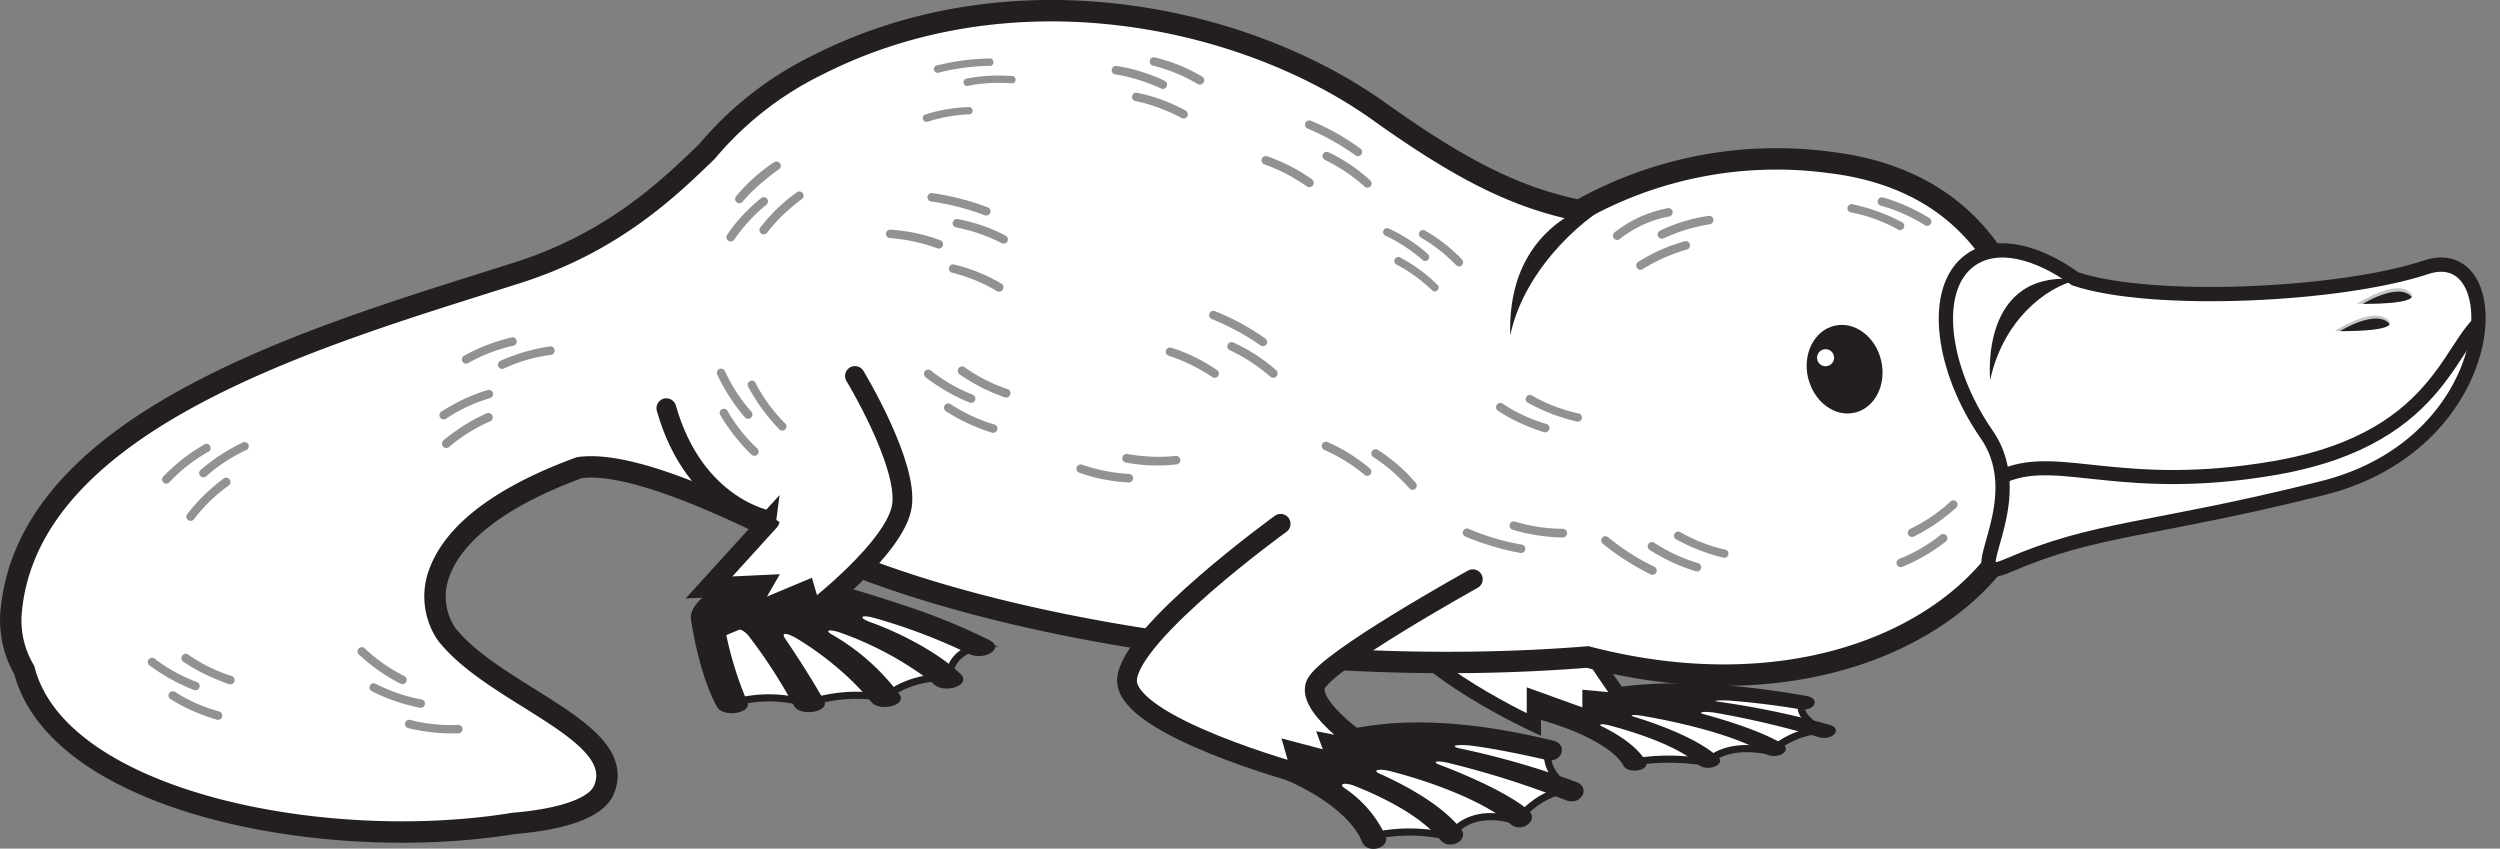 <svg xmlns="http://www.w3.org/2000/svg" xmlns:xlink="http://www.w3.org/1999/xlink" viewBox="0 0 350.08 118.83"><rect x="0" y="0" width="350.08" height="118.83" fill="#808080" stroke="none"/><defs><style>.cls-1,.cls-10,.cls-3,.cls-4,.cls-5,.cls-7{fill:#fff;}.cls-1,.cls-11,.cls-13,.cls-17,.cls-19,.cls-5,.cls-7{stroke:#231f20;}.cls-1,.cls-11,.cls-13,.cls-17,.cls-19{stroke-miterlimit:3.86;}.cls-1,.cls-17,.cls-7{stroke-width:2px;}.cls-1,.cls-2,.cls-3{clip-rule:evenodd;}.cls-14,.cls-2{fill:#c4c6c8;}.cls-20,.cls-6,.cls-9{fill:#231f20;}.cls-20,.cls-8{opacity:0.49;}.cls-10,.cls-13,.cls-14,.cls-17,.cls-19,.cls-9{fill-rule:evenodd;}.cls-11,.cls-13,.cls-17,.cls-19{fill:none;}.cls-11{stroke-width:3px;}.cls-12{clip-path:url(#clip-path);}.cls-13,.cls-19{stroke-linecap:round;}.cls-13{stroke-width:1.97px;}.cls-15{clip-path:url(#clip-path-2);}.cls-16{clip-path:url(#clip-path-3);}.cls-18{clip-path:url(#clip-path-4);}.cls-19{stroke-width:2.77px;}</style><clipPath id="clip-path"><path class="cls-1" d="M275.93,36.41c3.88-2.75,9.58-1,14.68,2.64,10.85,3.62,37.26,2.33,49.1-1.62s11,24.55-14.47,30.92c-24.34,6.09-31.58,5.43-44.08,10.85-7.54,3.28,3.78-8.71-3-18.42C271.88,51.69,270.35,40.38,275.93,36.41Z"/></clipPath><clipPath id="clip-path-2"><path class="cls-2" d="M330.05,42.54s5.25-3.48,7.41-1.62S330.05,42.54,330.05,42.54Z"/></clipPath><clipPath id="clip-path-3"><path class="cls-2" d="M326.94,46.36s5.25-3.48,7.41-1.62S326.94,46.36,326.94,46.36Z"/></clipPath><clipPath id="clip-path-4"><path class="cls-3" d="M183.66,70.53c-4,.62-27.07,19.13-25.58,25.16,1.94,7.82,24.16,12.75,24.16,12.75l-.79-2.9,6.53,1.67-1-2.73,4.58.53s-6.06-4.27-7.41-8.62,21.35-10.64,19.76-18.82C202,67.46,183.66,70.53,183.66,70.53Z"/></clipPath></defs><g id="Layer_2" data-name="Layer 2"><g id="Foreground"><path class="cls-4" d="M104.31,17.54c6.12-1.25,21.25-.38,29.75,17.62s-13.5,48.5-26.5,40.5c-7.32-4.5-16.25-11.5-25.43-10.17C72.53,69,64.18,74.13,62.22,81.14a9.43,9.43,0,0,0,1.32,7.67c6.89,8.72,25.6,13.62,22,21.85-1.11,2.54-5.9,4.08-12.66,4.65C46.66,119.6,9.21,112.39,4.4,93.83a13.67,13.67,0,0,1-1.84-8.17c2.5-27.5,44.76-39.12,71-47.5C91.56,32.41,99.43,20.66,104.31,17.54Z"/><path class="cls-5" d="M228.89,106.68a31.44,31.44,0,0,1,10.18.09s2.32-3,8.92-1.54a12,12,0,0,1,7.14-3s-3.9-2-2.67-4c0,0-4.55-1.41-14-1.75a74.84,74.84,0,0,0-15.46.83l-6.12,2.14a41.58,41.58,0,0,1,6.34,3A47.21,47.21,0,0,1,228.89,106.68Z"/><path class="cls-6" d="M224.42,96.53c4.75-.76,13-1.8,28.51.92,2.1.36,1.17,2.24-.93,1.87-2.7-.48-6.35-.94-9.63-1.2-1.27-.1-2.84,0-1.81.13a125.53,125.53,0,0,1,15.57,3.22c2,.57.51,2.32-1.46,1.75a127.61,127.61,0,0,0-14.42-3.4c-1.57-.26-2.69-.08-1.64.2,3.73,1,8.61,2.63,11,4.17,1.5,1-.89,2.29-2.39,1.34-3.57-2.26-10.59-4.13-17.06-5.26-1.23-.22-2.16-.16-1.4.08,4.29,1.32,9.21,3.29,11.82,5.64,1.2,1.09-1.53,2.16-2.74,1.08-2.48-2.25-7.41-4.14-12.43-5.48-1-.27-1.72-.19-1.12.11,2.81,1.39,5.13,3.07,6.18,4.92.69,1.24-2.42,1.86-3.11.62-1.5-2.67-6.61-5-11.31-6.35-.86-.24-4.6-3.29-1.47-4.21C216.53,96.11,221.22,97,224.42,96.53Z"/><path class="cls-7" d="M219.14,70.18c-4.07.5-24.77,12.19-23.24,17.08,2,6.34,18.89,14.21,18.89,14.21v-3.8l7.79,2.81v-2.8l4.71.43s-5.41-7.33-6.79-10.85S241.6,82.5,240,75.88C238,67.69,219.14,70.18,219.14,70.18Z"/><path class="cls-4" d="M222.18,29.48a56.25,56.25,0,0,1,35-6.74c28.19,3.34,30.28,30,28.91,42.67-2.09,19.24-28.13,36.13-62.75,27.13-50.25,4-105.42-8.49-121-23.38s-16-45.31,13.26-60.1c27.35-13.85,59.74-6.9,78.6,6.58C206,24.09,213.61,27.73,222.18,29.48Z"/><g class="cls-8"><path class="cls-6" d="M189.86,21.79s-.71-.54-1.91-1.28A35.74,35.74,0,0,0,183.11,18a.59.59,0,0,1,.46-1.09,33.07,33.07,0,0,1,7,3.95A.59.59,0,0,1,189.86,21.79Z"/><path class="cls-6" d="M191.15,26.18s-.62-.58-1.62-1.34a24.19,24.19,0,0,0-4-2.45.59.59,0,0,1,.51-1.07,23.77,23.77,0,0,1,5.9,4A.59.59,0,0,1,191.15,26.18Z"/><path class="cls-6" d="M183,26.09s-.68-.49-1.77-1.12A23.31,23.31,0,0,0,177,23a.6.6,0,0,1,.38-1.13,24,24,0,0,1,6.33,3.24A.59.59,0,1,1,183,26.09Z"/></g><g class="cls-8"><path class="cls-6" d="M233.72,30.32a13.26,13.26,0,0,0-2.2.58,16,16,0,0,0-4.7,2.57.59.59,0,0,1-.74-.92,17.27,17.27,0,0,1,7.47-3.4A.59.59,0,0,1,233.72,30.32Z"/></g><g class="cls-8"><path class="cls-6" d="M239.43,31.4s-.83.12-2.06.43a23.34,23.34,0,0,0-4.4,1.54.59.59,0,1,1-.52-1.07,23.83,23.83,0,0,1,6.82-2.07A.59.59,0,1,1,239.43,31.4Z"/></g><g class="cls-8"><path class="cls-6" d="M236.22,34.94s-.81.22-2,.67a24,24,0,0,0-4.18,2.07.59.59,0,1,1-.64-1,23.76,23.76,0,0,1,6.51-2.89A.59.59,0,1,1,236.22,34.94Z"/></g><g class="cls-8"><path class="cls-6" d="M167.71,11.76s-.72-.43-1.86-1a24.13,24.13,0,0,0-4.4-1.57.59.59,0,1,1,.27-1.15,24,24,0,0,1,6.6,2.67A.59.59,0,0,1,167.71,11.76Z"/><path class="cls-6" d="M162.58,12.39s-.76-.37-1.94-.8a23.74,23.74,0,0,0-4.52-1.18.6.6,0,0,1,.17-1.18,24.32,24.32,0,0,1,6.81,2.09A.59.59,0,0,1,162.58,12.39Z"/><path class="cls-6" d="M165.36,16.47a20.68,20.68,0,0,0-1.89-.9A22.9,22.9,0,0,0,159,14.15a.59.59,0,1,1,.23-1.16,24.2,24.2,0,0,1,6.69,2.44A.6.6,0,1,1,165.36,16.47Z"/></g><g class="cls-8"><path class="cls-6" d="M137.89,30.14a35.82,35.82,0,0,0-7.51-1.93.59.59,0,0,1,.17-1.17,36.64,36.64,0,0,1,7.78,2A.59.59,0,1,1,137.89,30.14Z"/><path class="cls-6" d="M140.27,34.05a20.46,20.46,0,0,0-1.91-.87,23.58,23.58,0,0,0-4.48-1.34.59.59,0,1,1,.22-1.16A23.71,23.71,0,0,1,140.82,33,.59.59,0,1,1,140.27,34.05Z"/><path class="cls-6" d="M131.23,34.76s-.78-.3-2-.63a24,24,0,0,0-4.61-.79.59.59,0,0,1,.07-1.18,24.18,24.18,0,0,1,7,1.49A.6.6,0,0,1,131.23,34.76Z"/></g><g class="cls-8"><path class="cls-6" d="M197.4,68.43s-.54-.64-1.45-1.52A23.73,23.73,0,0,0,192.3,64a.59.59,0,0,1,.64-1,23.93,23.93,0,0,1,5.36,4.68A.59.59,0,0,1,197.4,68.43Z"/></g><g class="cls-8"><path class="cls-6" d="M191.18,66.57s-.64-.56-1.67-1.28A23.36,23.36,0,0,0,185.45,63a.59.59,0,0,1,.47-1.09,24.08,24.08,0,0,1,6,3.78A.59.59,0,0,1,191.18,66.57Z"/></g><g class="cls-8"><path class="cls-6" d="M203.91,37.13s-.53-.57-1.41-1.33A21.9,21.9,0,0,0,199,33.28a.55.55,0,1,1,.54-1,22.17,22.17,0,0,1,5.19,4.07A.55.55,0,0,1,203.91,37.13Z"/></g><g class="cls-8"><path class="cls-6" d="M199.19,36.39s-.58-.52-1.53-1.21A22,22,0,0,0,194,33a.54.54,0,1,1,.45-1,22,22,0,0,1,5.52,3.59A.55.55,0,0,1,199.19,36.39Z"/></g><g class="cls-8"><path class="cls-6" d="M200.63,40.73s-.56-.55-1.46-1.29a21.79,21.79,0,0,0-3.6-2.39.55.55,0,0,1,.5-1A22.14,22.14,0,0,1,201.4,40,.55.55,0,0,1,200.63,40.73Z"/></g><g class="cls-8"><path class="cls-6" d="M138.46,9.22a31.86,31.86,0,0,0-6.91.92.53.53,0,1,1-.26-1,33.28,33.28,0,0,1,7.18-.95A.53.53,0,1,1,138.46,9.22Z"/><path class="cls-6" d="M141.77,11.68s-.76-.08-1.89-.08a21.59,21.59,0,0,0-4.19.39.53.53,0,1,1-.21-1,21.6,21.6,0,0,1,4.4-.41c1.2,0,2,.08,2,.08A.53.53,0,0,1,141.77,11.68Z"/><path class="cls-6" d="M135.87,16a18.78,18.78,0,0,0-1.88.15,21.25,21.25,0,0,0-4.11.9.53.53,0,0,1-.34-1A21.46,21.46,0,0,1,135.85,15,.54.54,0,0,1,135.87,16Z"/></g><g class="cls-8"><path class="cls-6" d="M176.5,48.36s-.72-.52-1.93-1.25a37.32,37.32,0,0,0-4.88-2.44.59.59,0,1,1,.44-1.1,33.87,33.87,0,0,1,7.07,3.84A.59.59,0,1,1,176.5,48.36Z"/></g><g class="cls-8"><path class="cls-6" d="M177.87,52.73s-.63-.56-1.65-1.31a23.44,23.44,0,0,0-4-2.38.59.59,0,0,1,.49-1.08,24,24,0,0,1,6,3.89A.59.59,0,1,1,177.87,52.73Z"/></g><g class="cls-8"><path class="cls-6" d="M169.73,52.78s-.69-.48-1.8-1.09a23.06,23.06,0,0,0-4.27-1.87.59.59,0,1,1,.35-1.13,23.84,23.84,0,0,1,6.39,3.12A.59.59,0,1,1,169.73,52.78Z"/></g><path class="cls-6" d="M211.48,47c1.63-8.05,8.66-15.81,15.85-19.51C227.33,27.44,210.93,29,211.48,47Z"/><path class="cls-9" d="M253.18,52.89c-.78-3.37.89-6.62,3.72-7.28s5.76,1.55,6.53,4.91-.89,6.62-3.72,7.27S254,56.25,253.18,52.89Z"/><path class="cls-10" d="M254.45,50.1a1.19,1.19,0,1,1,1.18,1.18A1.18,1.18,0,0,1,254.45,50.1Z"/><g class="cls-8"><path class="cls-6" d="M231.22,80.47s-.85-.4-2.13-1.14a35.93,35.93,0,0,1-4.65-3.19.59.59,0,0,1,.74-.92,32,32,0,0,0,6.54,4.17A.6.6,0,0,1,231.22,80.47Z"/></g><g class="cls-8"><path class="cls-6" d="M237.47,80A26.21,26.21,0,0,1,231,77a.59.59,0,1,1,.65-1,22.68,22.68,0,0,0,6.13,2.85A.59.59,0,0,1,237.47,80Z"/></g><g class="cls-8"><path class="cls-6" d="M241.47,78.12a26.11,26.11,0,0,1-6.65-2.54.59.59,0,1,1,.58-1A23,23,0,0,0,241.71,77,.59.59,0,0,1,241.47,78.12Z"/></g><g class="cls-8"><path class="cls-6" d="M109.07,23.72A20.47,20.47,0,0,0,107.39,25,24,24,0,0,0,104,28.23a.59.59,0,1,1-.91-.75,24,24,0,0,1,5.3-4.76A.59.59,0,0,1,109.07,23.72Z"/><path class="cls-6" d="M107.39,28.61A21,21,0,0,0,105.82,30a23.64,23.64,0,0,0-3,3.54.59.59,0,1,1-1-.67,23.75,23.75,0,0,1,4.86-5.2A.6.6,0,0,1,107.39,28.61Z"/><path class="cls-6" d="M112.28,27.89s-.69.48-1.64,1.31a23.59,23.59,0,0,0-3.23,3.38.59.59,0,0,1-.94-.72,23.81,23.81,0,0,1,5.13-4.94A.59.59,0,0,1,112.28,27.89Z"/></g><g class="cls-8"><path class="cls-6" d="M216.21,60.52s-.86-.25-2.09-.75a24.3,24.3,0,0,1-4.36-2.25.59.59,0,1,1,.65-1,22.68,22.68,0,0,0,6.13,2.85A.59.59,0,0,1,216.21,60.52Z"/></g><g class="cls-8"><path class="cls-6" d="M220.7,59a26.36,26.36,0,0,1-6.65-2.55.59.59,0,1,1,.58-1,22.71,22.71,0,0,0,6.31,2.42A.59.59,0,1,1,220.7,59Z"/></g><g class="cls-8"><path class="cls-6" d="M272.48,75.83s-.69.56-1.81,1.29a24.46,24.46,0,0,1-4.35,2.28.6.6,0,0,1-.43-1.11,22.64,22.64,0,0,0,5.85-3.38A.59.59,0,1,1,272.48,75.83Z"/></g><g class="cls-8"><path class="cls-6" d="M273.87,71.14s-.65.61-1.71,1.41A25.18,25.18,0,0,1,268,75.13a.59.59,0,1,1-.51-1.07,22.75,22.75,0,0,0,5.6-3.79A.59.59,0,1,1,273.87,71.14Z"/></g><g class="cls-8"><path class="cls-6" d="M138.92,60.59a26.45,26.45,0,0,1-6.46-3,.59.59,0,1,1,.66-1,22.62,22.62,0,0,0,6.12,2.85A.59.59,0,1,1,138.92,60.59Z"/><path class="cls-6" d="M135.78,56.37a26,26,0,0,1-6.17-3.55.59.59,0,0,1,.74-.93,23.11,23.11,0,0,0,5.86,3.38A.59.59,0,0,1,135.78,56.37Z"/><path class="cls-6" d="M140.72,55.65s-.84-.28-2.06-.82a24.7,24.7,0,0,1-4.28-2.41.59.59,0,1,1,.69-1,22.49,22.49,0,0,0,6,3.06A.59.59,0,0,1,140.72,55.65Z"/></g><g class="cls-8"><path class="cls-6" d="M151.55,65.08s.8.28,2,.59a23.76,23.76,0,0,0,4.62.7.6.6,0,0,1-.05,1.19,24.15,24.15,0,0,1-7-1.37A.59.59,0,1,1,151.55,65.08Z"/></g><g class="cls-8"><path class="cls-6" d="M157.87,63.58s.83.16,2.08.27a23.71,23.71,0,0,0,4.68,0,.59.59,0,0,1,.13,1.18,23.56,23.56,0,0,1-7.11-.26A.59.59,0,1,1,157.87,63.58Z"/></g><g class="cls-8"><path class="cls-6" d="M263.68,27.65a26.07,26.07,0,0,1,6.5,2.89.59.59,0,1,1-.63,1,23.14,23.14,0,0,0-6.18-2.74A.59.59,0,1,1,263.68,27.65Z"/></g><g class="cls-8"><path class="cls-6" d="M259.55,28.64a26.16,26.16,0,0,1,6.69,2.43.59.59,0,1,1-.57,1,22.91,22.91,0,0,0-6.35-2.31A.59.59,0,1,1,259.55,28.64Z"/></g><g class="cls-8"><path class="cls-6" d="M139.6,40.76s-.73-.44-1.87-1a23.6,23.6,0,0,0-4.4-1.57.59.59,0,0,1,.28-1.15,23.77,23.77,0,0,1,6.6,2.67A.59.59,0,0,1,139.6,40.76Z"/></g><g class="cls-8"><path class="cls-6" d="M212.91,77.43s-.93-.15-2.36-.51a37.74,37.74,0,0,1-5.35-1.78.59.59,0,1,1,.46-1.09,32.59,32.59,0,0,0,7.43,2.21A.59.59,0,0,1,212.91,77.43Z"/></g><g class="cls-8"><path class="cls-6" d="M218.8,75.27a26.39,26.39,0,0,1-7-1.1.59.59,0,0,1,.36-1.13,22.53,22.53,0,0,0,6.68,1A.59.59,0,0,1,218.8,75.27Z"/></g><path class="cls-5" d="M192.34,117.05a23.83,23.83,0,0,1,10.65.13s2.43-4.38,9.34-2.23c0,0,3.27-4.21,7.46-4.29,0,0-4.08-2.92-2.8-5.76,0,0-4.75-2-14.65-2.53a57.29,57.29,0,0,0-16.18,1.2l-6.41,3.09a39.45,39.45,0,0,1,6.65,4.3A55.61,55.61,0,0,1,192.34,117.05Z"/><path class="cls-6" d="M187.66,102.39c5-1.1,13.6-2.61,29.83,1.32,2.19.53,1.22,3.23-1,2.7-2.54-.61-7.49-1.64-10.53-2-1.68-.2-3.09,0-1.64.37a116.52,116.52,0,0,1,16.48,4.75c2,.83.54,3.36-1.52,2.53a125.92,125.92,0,0,0-16.56-5.25c-1.65-.37-2.17-.1-1.13.29,3.95,1.47,9.86,4.11,12.43,6.36,1.57,1.37-.93,3.3-2.5,1.93-3.46-3-10.34-5.71-16.67-7.36-1.8-.47-2.78-.19-1.62.33,4.22,1.89,8.82,4.56,11.34,7.7,1.26,1.57-1.6,3.12-2.87,1.56-2.44-3-7.13-5.64-12-7.56-1.36-.53-2.29-.33-1.46.28A16.37,16.37,0,0,1,194,117c.72,1.79-2.53,2.68-3.26.9-1.57-3.86-6.91-7.24-11.82-9.17-.91-.36-2.68-2.55.61-3.89A50.44,50.44,0,0,1,187.66,102.39Z"/><g class="cls-8"><path class="cls-6" d="M30.38,100.78s-.86-.23-2.11-.71a24.4,24.4,0,0,1-4.4-2.18.59.59,0,0,1,.64-1,22.46,22.46,0,0,0,6.17,2.74A.59.59,0,0,1,30.38,100.78Z"/><path class="cls-6" d="M27.17,96.62a26.58,26.58,0,0,1-6.24-3.45.59.59,0,1,1,.73-.93,22.59,22.59,0,0,0,5.91,3.26A.59.59,0,0,1,27.17,96.62Z"/><path class="cls-6" d="M32.1,95.81S31.24,95.55,30,95a25.18,25.18,0,0,1-4.33-2.34.59.59,0,0,1,.68-1,22.32,22.32,0,0,0,6.07,3A.59.59,0,0,1,32.1,95.81Z"/></g><g class="cls-8"><path class="cls-6" d="M64.21,102.69a26.54,26.54,0,0,1-7.09-.74.59.59,0,0,1,.3-1.14,23.05,23.05,0,0,0,6.72.7A.59.59,0,0,1,64.21,102.69Z"/><path class="cls-6" d="M58.79,99.1a25.83,25.83,0,0,1-6.73-2.31.59.59,0,0,1,.54-1.05,22.89,22.89,0,0,0,6.4,2.2A.59.59,0,1,1,58.79,99.1Z"/><path class="cls-6" d="M56.09,95.74s-.8-.39-1.93-1.09a25.24,25.24,0,0,1-3.91-3,.59.59,0,0,1,.82-.86,23,23,0,0,0,5.54,3.87A.59.59,0,1,1,56.09,95.74Z"/></g><g class="cls-8"><path class="cls-6" d="M22.91,66.69s.6-.65,1.61-1.53a24.62,24.62,0,0,1,4-2.86.59.59,0,1,1,.58,1,23.07,23.07,0,0,0-5.32,4.17A.59.59,0,1,1,22.91,66.69Z"/><path class="cls-6" d="M28.09,65.81a26.3,26.3,0,0,1,6-3.89A.59.59,0,0,1,34.54,63a23,23,0,0,0-5.66,3.69A.59.59,0,1,1,28.09,65.81Z"/><path class="cls-6" d="M26.21,72a26.25,26.25,0,0,1,5.12-5,.59.59,0,1,1,.68,1,23,23,0,0,0-4.85,4.7A.59.59,0,0,1,26.21,72Z"/></g><g class="cls-8"><path class="cls-6" d="M65,49.81a25.85,25.85,0,0,1,6.64-2.56.59.59,0,0,1,.25,1.16,22.77,22.77,0,0,0-6.3,2.42A.59.59,0,1,1,65,49.81Z"/><path class="cls-6" d="M70.18,50.48s.8-.37,2.07-.81A25.26,25.26,0,0,1,77,48.51a.59.59,0,0,1,.15,1.18,22.67,22.67,0,0,0-6.49,1.87A.6.6,0,1,1,70.18,50.48Z"/><path class="cls-6" d="M61.8,57.64s.74-.49,1.91-1.12a24.37,24.37,0,0,1,4.54-1.89.59.59,0,1,1,.33,1.13,22.52,22.52,0,0,0-6.12,2.87A.59.59,0,0,1,61.8,57.64Z"/><path class="cls-6" d="M62.11,61.66s.68-.59,1.77-1.35a24.19,24.19,0,0,1,4.27-2.43A.59.59,0,1,1,68.62,59a23.2,23.2,0,0,0-5.73,3.59A.59.59,0,0,1,62.11,61.66Z"/></g><path class="cls-11" d="M113.12,76.3c-3.31-1.14-22.81-12.14-32-10.81C71.53,69,63.18,74.13,61.22,81.14a9.43,9.43,0,0,0,1.32,7.67c6.89,8.72,25.6,13.62,22,21.85-1.11,2.54-5.9,4.08-12.66,4.65C45.66,119.6,8.21,112.39,3.4,93.83a13.67,13.67,0,0,1-1.84-8.17c2.5-27.5,44.76-39.12,71-47.5C86.11,33.83,93.92,26.1,99,21.21A47.37,47.37,0,0,1,114.57,9.06c27.35-13.85,59.74-6.9,78.6,6.58,11.83,8.45,19.44,12.09,28,13.84a56.25,56.25,0,0,1,35-6.74c28.19,3.34,30.28,30,28.91,42.67C283,84.65,256.93,101,222.31,92,181,95.33,136.34,87.47,113.12,76.3Z"/><path class="cls-10" d="M275.93,36.41c3.88-2.75,9.58-1,14.68,2.64,10.85,3.62,37.26,2.33,49.1-1.62s11,24.55-14.47,30.92c-24.34,6.09-31.58,5.43-44.08,10.85-7.54,3.28,3.78-8.71-3-18.42C271.88,51.69,270.35,40.38,275.93,36.41Z"/><g class="cls-12"><path class="cls-13" d="M349.09,44c-6.09,2-5.78,17.28-30.59,21.54-21.28,3.66-30.08-2.13-37.69,1"/><path class="cls-6" d="M278.69,53.22c1.73-8.14,7.65-13.08,12.42-14.07C277.05,37.51,278.69,53.22,278.69,53.22Z"/><path class="cls-14" d="M330.05,42.54s5.25-3.48,7.41-1.62S330.05,42.54,330.05,42.54Z"/><g class="cls-15"><path class="cls-9" d="M330.11,43s5.25-3.49,7.41-1.62S330.11,43,330.11,43Z"/></g><path class="cls-14" d="M326.94,46.36s5.25-3.48,7.41-1.62S326.94,46.36,326.94,46.36Z"/><g class="cls-16"><path class="cls-9" d="M327,46.77s5.25-3.48,7.41-1.62S327,46.77,327,46.77Z"/></g></g><path class="cls-17" d="M275.93,36.41c3.88-2.75,9.58-1,14.68,2.64,10.85,3.62,37.26,2.33,49.1-1.62s11,24.55-14.47,30.92c-24.34,6.09-31.58,5.43-44.08,10.85-7.54,3.28,3.78-8.71-3-18.42C271.88,51.69,270.35,40.38,275.93,36.41Z"/><path class="cls-10" d="M183.66,70.53c-4,.62-27.07,19.13-25.58,25.16,1.94,7.82,24.16,12.75,24.16,12.75l-.79-2.9,6.53,1.67-1-2.73,4.58.53s-6.06-4.27-7.41-8.62,21.35-10.64,19.76-18.82C202,67.46,183.66,70.53,183.66,70.53Z"/><g class="cls-18"><path class="cls-4" d="M185.54,85.89a21.21,21.21,0,0,0,2.05-.61,24,24,0,0,0,4.34-2,.6.6,0,1,1,.61,1,24.3,24.3,0,0,1-6.73,2.71A.61.61,0,0,1,185.54,85.89Z"/><path class="cls-4" d="M187.6,82.38s.79-.33,1.93-.93a24.49,24.49,0,0,0,4-2.6.6.6,0,1,1,.76.92,24.39,24.39,0,0,1-6.22,3.72A.6.6,0,0,1,187.6,82.38Z"/><path class="cls-4" d="M165.85,91.66a25.4,25.4,0,0,1,17.93,1.61C175.25,84.92,165.85,91.66,165.85,91.66Z"/></g><path class="cls-19" d="M179.33,73.35s-21.16,15.3-21.51,21.81,24.51,13.28,24.51,13.28l-.88-3.08,6,1.58-1-2.72,5.91,1.14s-9.53-6.16-8.12-9.5,22-14.75,22-14.75"/><path class="cls-5" d="M102.34,98.51a18.47,18.47,0,0,1,10.67,0,21.6,21.6,0,0,1,10.91-.78s2.82-3,9-2.88c0,0-.24-3.72,4.91-4.49,0,0-13.37-5.13-16.68-6s-22.19,1.82-22.19,1.82.36,1.76,1.22,5.13S102.34,98.51,102.34,98.51Z"/><path class="cls-6" d="M130.72,95.77s-.23-.22-.72-.62a47,47,0,0,0-12.11-6.48c-1.55-.59-2.71-.52-1.21.29a31,31,0,0,1,9.26,8.26c1.2,1.54-2.83,2.57-4,1a34.71,34.71,0,0,0-3.86-4,43.46,43.46,0,0,0-6.35-4.72c-1.23-.75-2.55-1.17-1.74,0,3.05,4.44,5.41,8.6,5.41,8.6.84,1.61-3.39,2.33-4.23.72a73.48,73.48,0,0,0-6.3-9.73c-1.28-1.65-3.38-1.21-3.24-.54a49.41,49.41,0,0,0,3,9.7c.82,1.62-3.42,2.32-4.24.7,0,0-2.28-3.69-3.63-12.15-.5-3.17,6.56-6.16,6.56-6.16,4.65-1,10.23-.24,23.47,4.19a89.43,89.43,0,0,1,11.8,4.83c2.16,1.14-.83,3-3,1.86a80.59,80.59,0,0,0-12.82-4.89c-2.21-.67-2.75-.18-.84.51,4.76,1.71,10,4.66,12.64,7.31C136,96,132.2,97.23,130.72,95.77Z"/><path class="cls-10" d="M94.1,37.76s-2.85,11.07,1,22.15S108,73.08,108,73.08l-8.66,9.35,7.45-.34L104,86.41l8.48-2.94.87,2.77S123.7,80,125.78,73.77s-5.19-23-5.19-23Z"/><path class="cls-19" d="M119.72,52.65s7.45,12.29,6.58,18.18-12.64,14.89-12.64,14.89l-.86-2.94-8.66,3.63,2.6-4.5-7.45.35,8.49-9.35S97.29,71.19,93.31,57.16"/><path class="cls-20" d="M105.2,63.63s-.65-.61-1.52-1.61a25.07,25.07,0,0,1-2.87-4,.59.59,0,0,1,1-.58A23.07,23.07,0,0,0,106,62.77.59.59,0,1,1,105.2,63.63Z"/><path class="cls-20" d="M104.32,58.45a26,26,0,0,1-3.88-6,.59.59,0,0,1,1.08-.48,22.66,22.66,0,0,0,3.68,5.66A.59.59,0,1,1,104.32,58.45Z"/><path class="cls-20" d="M109.06,60.05s-.63-.63-1.47-1.67a24.61,24.61,0,0,1-2.73-4.08.59.59,0,1,1,1-.55,23,23,0,0,0,4,5.46A.59.59,0,1,1,109.06,60.05Z"/></g></g></svg>